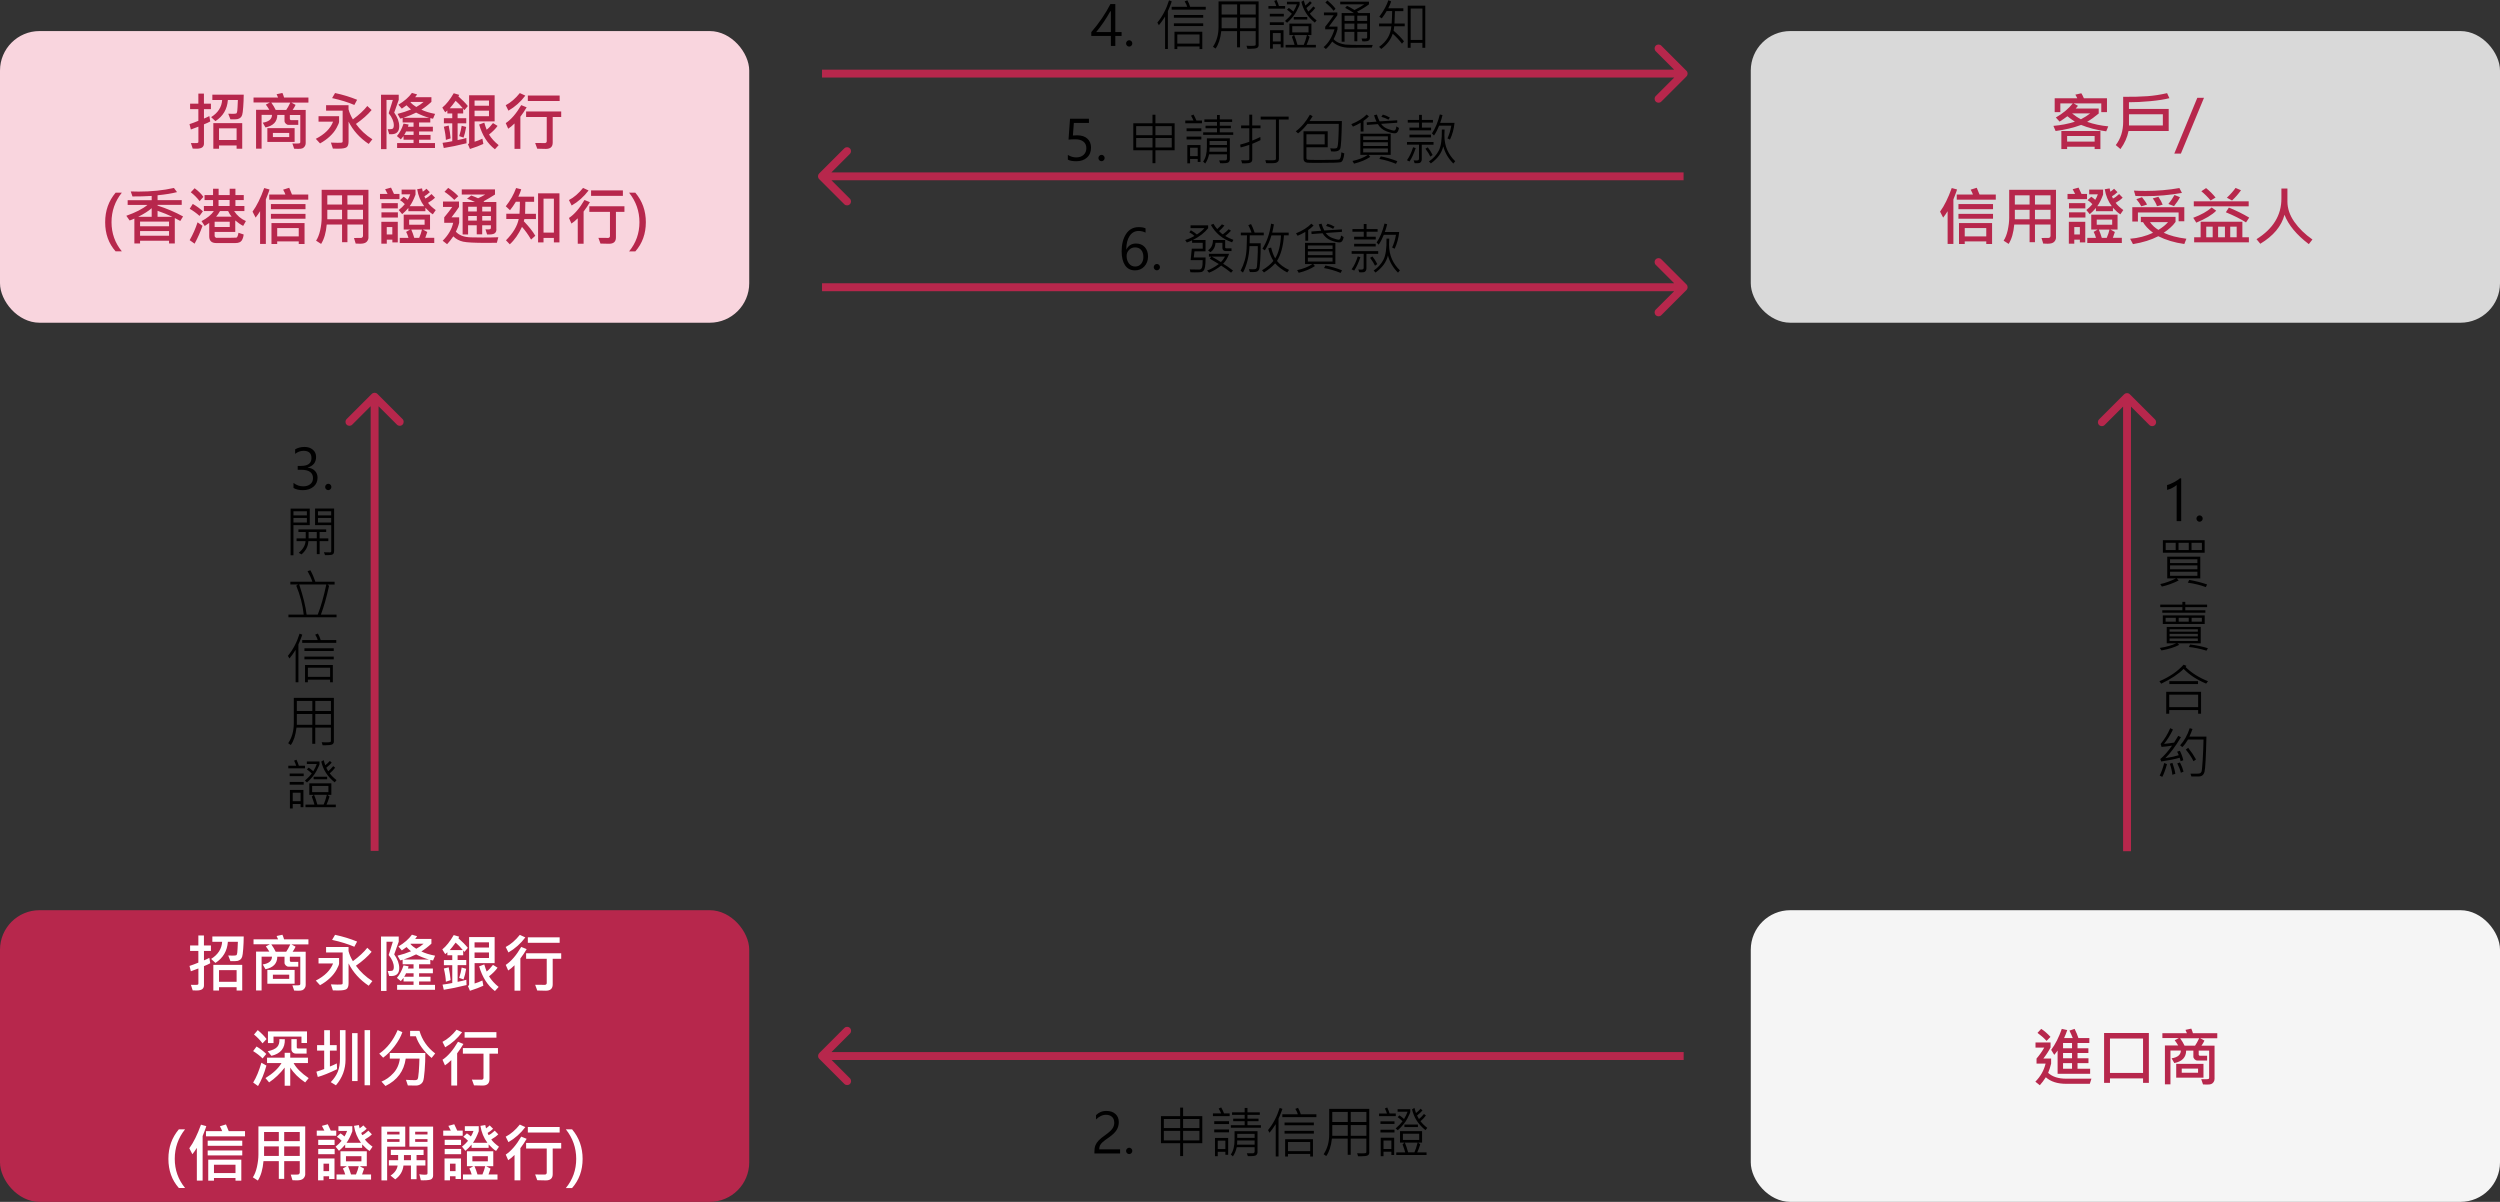 <?xml version="1.0" encoding="UTF-8"?>
<svg id="_圖層_2" data-name="圖層 2" xmlns="http://www.w3.org/2000/svg" viewBox="0 0 632.58 304.11">
  <rect x="0" y="0" width="632.58" height="304.11" fill="#333333" stroke="none"/>
  <defs>
    <style>
      .cls-1, .cls-2, .cls-3, .cls-4, .cls-5, .cls-6 {
        stroke-width: 0px;
      }

      .cls-2 {
        fill: #f9d5de;
      }

      .cls-3 {
        fill: #d9d9d9;
      }

      .cls-4 {
        fill: #b7274c;
      }

      .cls-5 {
        fill: #fff;
      }

      .cls-6 {
        fill: #f5f5f5;
      }
    </style>
  </defs>
  <g id="_圖層_2-2" data-name=" 圖層 2">
    <path class="cls-1" d="M289.85,58.86c-.56-.28-1.13-.42-1.73-.42-.97,0-1.74.43-2.3,1.28-.56.85-.84,1.99-.83,3.42h.03c.49-1.01,1.3-1.52,2.43-1.52.92,0,1.66.3,2.21.9.55.6.83,1.39.83,2.37s-.31,1.85-.93,2.52c-.62.67-1.41,1-2.37,1-1.1,0-1.94-.43-2.52-1.29-.57-.86-.86-2.04-.86-3.53,0-1.79.38-3.26,1.13-4.4.75-1.14,1.81-1.72,3.17-1.72.74,0,1.32.1,1.75.31v1.09ZM285.07,64.77c0,.75.2,1.38.59,1.9.4.51.92.77,1.57.77s1.13-.23,1.51-.68c.38-.46.57-1.03.57-1.72,0-.77-.19-1.37-.56-1.8-.37-.43-.89-.64-1.54-.64-.6,0-1.11.21-1.52.63-.41.42-.62.93-.62,1.54ZM291.93,67.6c0-.22.08-.41.24-.57.16-.16.34-.24.55-.24s.41.08.56.24c.15.15.23.34.23.57s-.08.41-.24.57c-.15.15-.34.23-.55.23s-.39-.08-.55-.23c-.16-.15-.24-.35-.24-.57ZM312.09,60.69l-.33.63c-2.41-.83-4.2-2.3-5.37-4.41l.66-.28c.28.49.59.94.94,1.33.43-.36.83-.76,1.19-1.19l.64.29c-.38.49-.83.96-1.36,1.42.37.39.69.67.94.82.58-.42,1.07-.85,1.5-1.3l.58.38c-.48.53-.97.97-1.46,1.33.63.39,1.32.71,2.07.98ZM305.71,57.72c-.88,1.14-2.17,2.14-3.89,3.01h3.22v2.87h-2.8l-.18,1.54h2.99c0,1.12-.04,1.91-.13,2.37-.09.46-.21.78-.38.96-.16.19-.34.31-.54.36-.2.06-.75.09-1.67.09-.37,0-.74,0-1.11-.03l-.17-.72,2.35.04c.35.01.58-.15.72-.48.14-.34.2-.97.19-1.9h-3.04l.29-2.91h2.77v-1.48h-2.69v-.63c-.46.22-.9.4-1.33.55l-.42-.63c.76-.22,1.54-.56,2.34-1.03-.3-.31-.73-.61-1.29-.91l.39-.53c.61.36,1.12.71,1.52,1.07.86-.55,1.49-1.09,1.91-1.61h-3.51v-.7h4.45v.7ZM311.61,63.53h-1.52c-.21,0-.39-.07-.55-.21-.15-.14-.23-.32-.23-.55v-1.34h-1.74c-.07,1.03-.5,1.83-1.3,2.39l-.6-.49c.83-.55,1.25-1.42,1.24-2.6h3.1v1.85c0,.16.1.25.31.25h1.29v.7ZM311.99,68.45l-.49.55c-.79-.64-1.63-1.24-2.51-1.8-.96.78-1.98,1.38-3.06,1.8l-.51-.55c.87-.28,1.86-.83,2.98-1.64l-2.3-1.37.41-.5h-.62v-.72h5.11c-.33.97-.83,1.81-1.5,2.52.72.41,1.55.98,2.48,1.71ZM309.96,64.93h-3.35c.88.49,1.65.95,2.32,1.39.38-.36.73-.82,1.03-1.39ZM326.17,68.3l-.46.64c-1.27-.66-2.29-1.43-3.06-2.3-.67.78-1.61,1.55-2.82,2.3l-.5-.55c1.29-.77,2.24-1.56,2.87-2.37-.57-.92-1-1.98-1.28-3.19l.72-.19c.24,1.06.58,1.98,1.03,2.74.85-1.35,1.33-3.29,1.46-5.82h-2.41c-.39,1.34-.94,2.6-1.67,3.79l-.61-.42c1.1-1.7,1.83-3.81,2.19-6.34l.71.18c-.14.87-.29,1.56-.43,2.08h4.17v.7h-1.2c-.18,2.73-.77,4.89-1.76,6.48.72.91,1.74,1.66,3.05,2.27ZM319.76,59.54h-3.53c0,.6,0,1.27-.03,2.02h2.8c0,1.7-.04,3.17-.13,4.43-.08,1.25-.18,1.99-.29,2.21-.11.22-.27.38-.47.49-.21.11-.59.16-1.15.16-.17,0-.4,0-.7-.01l-.24-.74c.34.03.66.04.98.04.42,0,.69-.04.79-.12.11-.09.18-.2.22-.34.04-.14.1-.85.17-2.12.08-1.28.1-2.37.08-3.28h-2.1c-.09,2.5-.63,4.73-1.64,6.69l-.61-.47c.44-.84.79-1.71,1.05-2.62.26-.91.42-1.91.47-3.01.05-1.1.09-2.2.1-3.32h-1.57v-.7h2.71c-.17-.56-.44-1.18-.81-1.88l.7-.27c.29.53.59,1.24.9,2.15h2.31v.7ZM339.99,59.99c-.15.9-.5,1.35-1.05,1.35-.59,0-1.33-.18-2.22-.54-.89-.36-1.58-.95-2.07-1.78l-2.78.21-.05-.66,2.48-.18c-.25-.51-.46-1.06-.62-1.62l.71-.17c.19.62.42,1.19.7,1.72l4.46-.28v.63s-4.09.28-4.09.28c.4.6.99,1.04,1.78,1.31.79.27,1.29.4,1.48.4.34,0,.54-.35.61-1.06l.65.38ZM337.68,57.36l-.36.53c-.54-.31-1.14-.54-1.79-.72l.37-.56c.61.15,1.2.4,1.78.75ZM332.36,57.08c-.43.44-.88.82-1.35,1.13v2.7h-.72v-2.23c-.67.39-1.33.72-1.95.98l-.41-.62c1.66-.67,2.95-1.48,3.88-2.44l.56.46ZM337.89,66.81h-5.61l.44.51c-1.09.73-2.46,1.3-4.1,1.71l-.4-.68c1.57-.34,2.86-.85,3.88-1.54h-1.89v-5.35h7.68v5.35ZM337.18,63.01v-.9h-6.25v.9h6.25ZM337.18,64.55v-.94h-6.25v.94h6.25ZM337.18,66.18v-.99h-6.25v.99h6.25ZM339.57,68.39l-.34.67c-1.46-.59-2.86-1-4.21-1.23l.36-.65c1.28.23,2.67.63,4.18,1.21ZM354.04,58.71c-.15,1.51-.53,2.92-1.15,4.23l-.64-.32c.44-.9.76-1.97.98-3.21h-3.08c-.36.91-.79,1.75-1.3,2.5l-.52-.55c.85-1.25,1.52-2.85,1.99-4.79l.68.16c-.16.7-.36,1.35-.59,1.97h3.63ZM348.59,58.63h-2.8v1.27h2.32v.69h-5.47v-.69h2.43v-1.27h-2.86v-.67h2.86v-1.28h.71v1.28h2.8v.67ZM354.21,68.42l-.47.57c-1.25-1.24-2.1-2.7-2.55-4.35-.39,1.67-1.44,3.11-3.14,4.32l-.47-.51c1.08-.72,1.9-1.63,2.47-2.71.57-1.08.83-2.87.78-5.36h.7c-.04.53-.05,1.01-.05,1.44,0,1.41.24,2.66.72,3.73.48,1.08,1.15,2.03,2.02,2.86ZM348.1,62.37h-5.46v-.68h5.46v.68ZM348.74,64.23h-2.99v3.71c0,.21-.05.4-.16.57-.11.16-.23.27-.36.32-.13.05-.38.08-.77.08-.17,0-.35,0-.52-.02l-.24-.71c.21.03.42.04.66.04.28,0,.47-.04.55-.11.09-.07.14-.18.14-.31v-3.58h-3.04v-.68h6.72v.68ZM344.22,65.08c-.46,1.38-.98,2.51-1.57,3.39l-.65-.32c.62-.85,1.14-1.94,1.56-3.28l.66.21ZM348.51,66.82l-.59.41c-.23-.51-.64-1.17-1.24-1.99l.59-.35c.42.5.83,1.14,1.23,1.93Z"/>
    <path class="cls-1" d="M281.09,8.12V2.88l-.15-.03c-.98,1.8-2.17,3.56-3.57,5.27h3.72ZM282.21,1.03v7.09h1.59v.97h-1.59v2.53h-1.12v-2.53h-4.96v-.96c.93-1.06,1.83-2.23,2.69-3.49.86-1.27,1.57-2.47,2.15-3.61h1.24ZM284.93,10.99c0-.22.08-.41.24-.57.16-.16.34-.24.55-.24s.41.08.56.24c.15.15.23.34.23.57s-.08.41-.24.57c-.15.15-.34.23-.55.23s-.39-.08-.55-.23c-.16-.15-.24-.35-.24-.57ZM305.1,2.44h-8.63v-.72h3.92c-.07-.33-.28-.79-.63-1.37l.68-.27c.3.51.53,1.06.7,1.64h3.95v.72ZM296.49.35c-.13.42-.33.95-.59,1.57l-.39.9v9.58h-.71V4.2c-.6.95-1.13,1.67-1.57,2.18l-.38-.67c1.29-1.56,2.27-3.43,2.95-5.62l.68.25ZM304.45,4.48h-7.42v-.69h7.42v.69ZM304.45,6.6h-7.42v-.69h7.42v.69ZM304.22,12.41h-.7v-.66h-5.62v.66h-.72v-4.38h7.04v4.38ZM303.52,11.03v-2.31h-5.62v2.31h5.62ZM318.49,11.33c0,.38-.14.64-.41.79-.27.15-.88.23-1.83.23-.21,0-.42,0-.62-.01l-.23-.77c.35.03.68.04,1.01.04.67,0,1.05-.03,1.16-.08.11-.05.16-.14.16-.27v-3.38h-3.96v4.1h-.76v-4.1h-3.99c-.22,1.92-.7,3.39-1.44,4.41l-.66-.46c.94-1.39,1.41-3.08,1.41-5.04V.36h10.14v10.96ZM317.74,3.67V1.12h-3.96v2.55h3.96ZM313.03,3.67V1.12h-3.92v2.55h3.92ZM317.74,7.16v-2.72h-3.96v2.72h3.96ZM313.03,7.16v-2.72h-3.92v2.72h3.92ZM325.18,2.19h-4.23v-.66h1.99c-.08-.31-.26-.73-.52-1.29l.6-.24c.29.62.48,1.13.59,1.52h1.57v.66ZM333.15,5.15l-.46.57c-1.79-1.42-2.92-3.17-3.4-5.25l.6-.38c.16.57.3,1.01.4,1.31.39-.29.78-.65,1.18-1.09l.46.44c-.31.36-.77.79-1.37,1.29.18.37.34.67.48.88.37-.27.79-.7,1.27-1.29l.49.39c-.43.57-.89,1.05-1.37,1.44.47.62,1.04,1.18,1.72,1.7ZM328.86,1.08c0,.17-.26.75-.77,1.74-.51.98-1.31,1.96-2.41,2.94l-.53-.46c.76-.67,1.34-1.27,1.74-1.8-.36-.37-.78-.72-1.24-1.05l.46-.45c.32.21.71.52,1.16.92.41-.67.7-1.28.88-1.83h-2.51V.44h3.21v.64ZM324.85,4.16h-3.55v-.66h3.55v.66ZM330.78,4.94h-3.42v-.64h3.42v.64ZM324.85,6.32h-3.55v-.69h3.55v.69ZM332.96,12.01h-7.66v-.66h2.26c-.09-.4-.31-1.07-.67-2.03l.5-.44h-1.14v-2.91h5.58v2.91h-.98l.52.44c-.28.88-.54,1.55-.76,2.03h2.35v.66ZM331.1,8.2v-1.57h-4.12v1.57h4.12ZM330.7,8.88h-3.23c.28.65.56,1.47.83,2.47h1.59c.28-.58.55-1.4.81-2.47ZM324.77,12.01h-.71v-.82h-1.99v1.13h-.71v-4.68h3.41v4.37ZM324.06,10.5v-2.14h-1.99v2.14h1.99ZM337.93,2.23l-.51.51c-.38-.58-1.07-1.28-2.06-2.09l.51-.53c1,.85,1.69,1.56,2.06,2.11ZM346.64,9.62c0,.57-.44.85-1.31.85-.14,0-.34,0-.6-.01l-.21-.71h1.07c.08.01.15-.02.23-.08.07-.07.11-.14.11-.21v-1.39h-2.49v2.37h-.74v-2.37h-2.48v2.49h-.74V3.3h3.1c-.59-.41-1.33-.85-2.22-1.31l.49-.51c.44.2,1.07.55,1.88,1.05,1.2-.61,2.02-1.09,2.46-1.43h-6.07V.42h7.27v.68c-.92.69-1.93,1.31-3.02,1.85.16.17.29.28.38.35h2.9v6.32ZM345.93,5.29v-1.33h-2.49v1.33h2.49ZM342.7,5.29v-1.33h-2.48v1.33h2.48ZM345.93,7.41v-1.44h-2.49v1.44h2.49ZM342.7,7.41v-1.44h-2.48v1.44h2.48ZM347.34,11.37l-.23.68-5.57.03c-1.85,0-3.33-.52-4.44-1.56-.48.72-1.02,1.36-1.61,1.89l-.57-.49c1.23-1.03,2.14-2.53,2.75-4.5h-2.35v-.65c.7-.86,1.42-1.83,2.15-2.91h-2.47v-.71h3.39v.71l-2.13,2.87h2.17v.69c-.22.85-.55,1.68-.99,2.49.41.43.88.75,1.41.96.53.21,1.06.34,1.61.41.54.07,2.21.1,5.02.1.77,0,1.39,0,1.87-.01ZM355.46,6.65h-2.68c-.03.4-.08.77-.16,1.11,1.2,1.05,2.08,1.95,2.63,2.7l-.51.59c-.67-.89-1.45-1.73-2.34-2.52-.46,1.46-1.42,2.75-2.9,3.86l-.55-.53c1.9-1.33,2.94-3.06,3.1-5.2h-3.1v-.71h3.18c.07-.9.11-1.95.13-3.15h-1.39c-.28.51-.69,1.12-1.24,1.85l-.62-.43c1.13-1.51,1.89-2.9,2.29-4.16l.7.29c-.15.54-.39,1.12-.73,1.74h3.82v.72h-2.13l-.11,3.15h2.59v.71ZM360.64,12.1h-.73v-1.26h-2.97v1.26h-.74V1.44h4.44v10.66ZM359.92,10.11V2.16h-2.97v7.95h2.97Z"/>
    <path class="cls-1" d="M276.06,37.38c0,1.04-.34,1.88-1.03,2.5-.68.62-1.58.92-2.69.92-.93,0-1.64-.13-2.14-.4v-1.2c.69.42,1.39.63,2.11.63.77,0,1.4-.21,1.87-.64.47-.43.7-.99.7-1.7s-.24-1.26-.73-1.65c-.49-.4-1.18-.59-2.08-.59-.68,0-1.25.03-1.7.08l.38-5.28h4.79v1.05h-3.82l-.24,3.19c.57-.03.93-.05,1.07-.05,1.11,0,1.97.28,2.59.84.62.56.93,1.33.93,2.32ZM277.93,39.99c0-.22.08-.41.24-.57.16-.16.34-.24.55-.24s.41.08.56.24c.15.15.23.34.23.57s-.08.41-.24.57c-.15.15-.34.23-.55.23s-.39-.08-.55-.23c-.16-.15-.24-.35-.24-.57ZM297.22,38.03h-4.86v3.27h-.74v-3.27h-4.86v-6.84h4.86v-2.16h.74v2.16h4.86v6.84ZM296.49,34.21v-2.3h-4.13v2.3h4.13ZM291.62,34.21v-2.3h-4.13v2.3h4.13ZM296.49,37.32v-2.4h-4.13v2.4h4.13ZM291.62,37.32v-2.4h-4.13v2.4h4.13ZM304.15,31.19h-4.24v-.69h2.08c-.12-.32-.33-.73-.63-1.23l.64-.29c.32.58.56,1.09.73,1.52h1.41v.69ZM312.05,34.13h-7.61v-.64h3.5v-1.03h-2.9v-.64h2.9v-.97h-3.19v-.64h3.19v-1.11h.71v1.11h3.12v.64h-3.12v.97h2.8v.64h-2.8v1.03h3.4v.64ZM303.98,33.19h-3.74v-.72h3.74v.72ZM303.98,35.29h-3.74v-.73h3.74v.73ZM311.2,40.22c0,.35-.11.63-.33.83-.21.21-.92.29-2.13.25l-.25-.71h1.55c.1,0,.19-.04.28-.12.09-.08.14-.17.14-.27v-1.15h-4.52c-.21.93-.54,1.7-.98,2.32l-.53-.48c.63-.86.95-2.09.95-3.7v-2.19h5.81v5.21ZM310.46,36.69v-1.01h-4.4v1.01h4.4ZM310.46,38.39v-1.06h-4.41c.01.35,0,.7-.05,1.06h4.46ZM303.77,40.97h-.71v-.75h-1.93v1.1h-.7v-4.61h3.34v4.27ZM303.06,39.51v-2.13h-1.93v2.13h1.93ZM318.96,35.45c-.73.36-1.42.67-2.1.94v4c0,.33-.13.57-.4.72-.27.15-.75.23-1.47.23-.22,0-.45,0-.7-.02l-.23-.78c.37.02.73.03,1.06.03.47,0,.76-.02.85-.05.1-.04.14-.11.14-.23v-3.63c-.77.26-1.49.48-2.19.65l-.12-.72c.84-.21,1.61-.45,2.31-.71v-3.42h-2.07v-.72h2.07v-2.73h.74v2.73h2.1v.72h-2.1v3.11c.52-.18,1.21-.49,2.06-.91l.04.78ZM326.08,30.24h-2.47v9.95c0,.3-.08.53-.24.7-.16.17-.36.28-.6.33-.24.05-.66.08-1.27.08-.31,0-.68,0-1.12-.02l-.21-.75c.52.02,1,.03,1.43.03.6,0,.96-.03,1.07-.08.12-.05.18-.17.18-.33v-9.9h-3.86v-.75h7.08v.75ZM339.54,30.63c-.08,4.17-.22,6.5-.42,6.99-.2.48-.72.72-1.57.72-.2,0-.44-.01-.74-.04l-.21-.77c.34.04.62.05.83.05.42,0,.69-.04.81-.12.13-.09.22-.34.28-.77.06-.43.12-1.17.16-2.23.05-1.06.07-2.1.07-3.12h-7.91c-.8,1.01-1.6,1.81-2.39,2.41l-.57-.53c1.4-1.03,2.58-2.43,3.56-4.2l.7.38c-.14.25-.4.66-.79,1.23h8.19ZM340.15,38.84c-.15,1.37-.46,2.11-.96,2.21-.49.11-2.32.16-5.47.16-.8,0-1.51,0-2.11-.01-.6,0-.99-.04-1.18-.12-.18-.07-.33-.18-.44-.33-.11-.15-.16-.36-.16-.64v-6.9h6.12v4.05h-5.38v2.71c0,.26.11.4.32.44.21.04,1.28.06,3.21.06,2.85,0,4.43-.04,4.74-.13.32-.09.51-.69.57-1.8l.74.28ZM335.19,36.53v-2.56h-4.62v2.56h4.62ZM353.99,32.38c-.15.9-.5,1.35-1.05,1.35-.59,0-1.33-.18-2.22-.54-.89-.36-1.58-.95-2.07-1.78l-2.78.21-.05-.66,2.48-.18c-.25-.51-.46-1.06-.62-1.62l.71-.17c.19.62.42,1.19.7,1.72l4.46-.28v.63s-4.09.28-4.09.28c.4.6.99,1.04,1.78,1.31.79.27,1.29.4,1.48.4.34,0,.54-.35.61-1.06l.65.38ZM351.68,29.75l-.36.53c-.54-.31-1.14-.54-1.79-.72l.37-.56c.61.15,1.2.4,1.78.75ZM346.36,29.46c-.43.44-.88.82-1.35,1.13v2.7h-.72v-2.23c-.67.39-1.33.72-1.95.98l-.41-.62c1.66-.67,2.95-1.48,3.88-2.44l.56.46ZM351.89,39.19h-5.61l.44.51c-1.09.73-2.46,1.3-4.1,1.71l-.4-.68c1.57-.34,2.86-.85,3.88-1.54h-1.89v-5.35h7.68v5.35ZM351.18,35.4v-.9h-6.25v.9h6.25ZM351.18,36.94v-.94h-6.25v.94h6.25ZM351.18,38.56v-.99h-6.25v.99h6.25ZM353.57,40.78l-.34.67c-1.46-.59-2.86-1-4.21-1.23l.36-.65c1.28.23,2.67.63,4.18,1.21ZM368.04,31.1c-.15,1.51-.53,2.92-1.15,4.23l-.64-.32c.44-.9.76-1.97.98-3.21h-3.08c-.36.91-.79,1.75-1.3,2.5l-.52-.55c.85-1.25,1.52-2.85,1.99-4.79l.68.16c-.16.7-.36,1.35-.59,1.97h3.63ZM362.59,31.02h-2.8v1.27h2.32v.69h-5.47v-.69h2.43v-1.27h-2.86v-.67h2.86v-1.28h.71v1.28h2.8v.67ZM368.21,40.81l-.47.57c-1.25-1.24-2.1-2.7-2.55-4.35-.39,1.67-1.44,3.11-3.14,4.32l-.47-.51c1.08-.72,1.9-1.63,2.47-2.71.57-1.08.83-2.87.78-5.36h.7c-.04.53-.05,1.01-.05,1.44,0,1.41.24,2.66.72,3.73.48,1.08,1.15,2.03,2.02,2.86ZM362.1,34.76h-5.46v-.68h5.46v.68ZM362.74,36.62h-2.99v3.71c0,.21-.05.4-.16.57-.11.16-.23.27-.36.32-.13.05-.38.08-.77.08-.17,0-.35,0-.52-.02l-.24-.71c.21.03.42.04.66.04.28,0,.47-.04.55-.11.09-.07.14-.18.14-.31v-3.58h-3.04v-.68h6.72v.68ZM358.22,37.47c-.46,1.38-.98,2.51-1.57,3.39l-.65-.32c.62-.85,1.14-1.94,1.56-3.28l.66.21ZM362.51,39.21l-.59.41c-.23-.51-.64-1.17-1.24-1.99l.59-.35c.42.5.83,1.14,1.23,1.93Z"/>
    <path class="cls-1" d="M550.76,131.86v-9.14c-.21.21-.55.44-1.04.7-.48.26-.94.44-1.38.55v-1.23c.54-.15,1.13-.39,1.76-.73.63-.34,1.12-.66,1.48-.97h.33v10.82h-1.14ZM555.77,131.22c0-.22.08-.41.24-.57.16-.16.34-.24.55-.24s.41.08.56.24c.16.15.23.34.23.57s-.08.41-.24.57c-.16.15-.34.23-.55.23s-.39-.07-.55-.23c-.16-.15-.24-.35-.24-.57ZM557.85,139.86h-10.57v-3.17h10.57v3.17ZM557.15,139.19v-1.85h-2.62v1.85h2.62ZM553.83,139.19v-1.85h-2.59v1.85h2.59ZM550.52,139.19v-1.85h-2.53v1.85h2.53ZM556.74,146.36h-5.95l.48.52c-1.43.72-2.85,1.23-4.25,1.54l-.4-.63c1.24-.26,2.57-.74,3.97-1.43h-2.21v-5.5h8.36v5.5ZM556.01,142.48v-.97h-6.92v.97h6.92ZM556.01,144.05v-.98h-6.92v.98h6.92ZM556.01,145.7v-1.04h-6.92v1.04h6.92ZM558.46,147.88l-.31.68c-1.24-.48-2.76-.86-4.56-1.13l.36-.7c1.57.28,3.07.66,4.51,1.15ZM558.47,153.62h-5.52v.8h5.08v.62h-10.9v-.62h5.08v-.8h-5.6v-.64h5.6v-.69h.74v.69h5.52v.64ZM557.86,157.89h-10.6v-2.17h10.6v2.17ZM557.14,157.31v-.98h-2.59v.98h2.59ZM553.82,157.31v-.98h-2.54v.98h2.54ZM550.55,157.31v-.98h-2.58v.98h2.58ZM556.87,162.79h-5.88l.43.38c-1.13.6-2.62,1.07-4.49,1.41l-.44-.63c1.69-.27,3.07-.66,4.15-1.16h-2.39v-4.16h8.61v4.16ZM556.12,159.84v-.61h-7.15v.61h7.15ZM556.12,161.03v-.64h-7.15v.64h7.15ZM556.12,162.19v-.63h-7.15v.63h7.15ZM558.67,164.01l-.35.63c-1.7-.51-3.19-.81-4.45-.92l.29-.64c1.47.16,2.97.47,4.5.93ZM558.7,172.36l-.47.62c-2.35-.98-4.25-2.22-5.7-3.73-1.26,1.27-3.15,2.52-5.67,3.75l-.46-.63c2.55-1.08,4.59-2.48,6.12-4.18l.71.28c-.04.1-.1.21-.2.31,1.46,1.47,3.36,2.67,5.68,3.6ZM556.17,173.09h-7.25v-.74h7.25v.74ZM556.94,180.6h-.74v-.93h-7.32v.93h-.76v-5.56h8.82v5.56ZM556.2,178.93v-3.15h-7.32v3.15h7.32ZM558.3,186.38c-.12,5.11-.28,8.07-.48,8.88-.2.81-.69,1.21-1.48,1.21h-1.85l-.23-.71c1.41.03,2.2,0,2.39-.08.18-.09.32-.23.4-.42.09-.2.19-1.17.3-2.92.11-1.76.18-3.5.21-5.22h-3.92c-.46.79-.94,1.43-1.44,1.92l-.56-.45c1.04-1.13,1.85-2.58,2.43-4.34l.7.21c-.21.61-.47,1.25-.79,1.93h4.3ZM552.45,192.37l-.69.24c-.05-.26-.12-.56-.23-.88-1.16.35-2.72.66-4.67.95l-.23-.62c.95-.8,1.94-1.93,2.97-3.39-.96.16-1.84.27-2.66.32l-.23-.74c1-1.21,1.81-2.54,2.43-4l.69.35c-.72,1.48-1.47,2.68-2.26,3.62.83-.07,1.68-.18,2.55-.32.44-.68.79-1.25,1.05-1.71l.68.35c-1.36,2.28-2.67,4.04-3.94,5.29,1.31-.19,2.44-.44,3.38-.74-.1-.29-.23-.59-.41-.88l.69-.24c.41.8.7,1.61.88,2.41ZM555.66,192.16l-.63.45c-.51-1.01-1.16-1.99-1.95-2.94l.6-.45c.79,1,1.45,1.98,1.98,2.94ZM552.5,195.25l-.67.28c-.14-.62-.44-1.41-.91-2.37l.68-.23c.41.78.71,1.55.9,2.31ZM550.43,195.8l-.76.24c-.05-.76-.26-1.69-.63-2.8l.66-.2c.36,1.01.61,1.93.73,2.76ZM548.32,193.35c-.41,1.45-.81,2.52-1.19,3.22l-.66-.31c.48-.99.86-2.06,1.14-3.19l.72.28Z"/>
    <path class="cls-1" d="M74.28,122.2c.72.57,1.54.86,2.45.86.73,0,1.32-.18,1.78-.55.46-.37.69-.88.69-1.52,0-1.41-1-2.12-2.99-2.12h-.88v-.98h.83c1.77,0,2.65-.66,2.65-1.98,0-1.23-.67-1.84-2.02-1.84-.75,0-1.45.26-2.11.77v-1.14c.67-.41,1.47-.61,2.39-.61.84,0,1.53.23,2.08.69.55.46.83,1.07.83,1.83,0,1.39-.71,2.28-2.13,2.69v.03c.75.06,1.36.33,1.81.79.46.46.69,1.04.69,1.74,0,.97-.35,1.74-1.05,2.31-.69.57-1.58.86-2.66.86-.99,0-1.79-.19-2.38-.57v-1.26ZM82.27,123.22c0-.22.08-.41.24-.57.16-.16.34-.24.55-.24s.41.08.56.24c.15.16.23.34.23.57s-.08.41-.24.57c-.16.15-.34.23-.55.23s-.39-.08-.55-.23c-.16-.15-.24-.35-.24-.57ZM84.53,139.47c0,.39-.11.65-.33.79-.22.14-.61.21-1.18.21-.24,0-.5,0-.78-.01l-.28-.74c.23.04.75.05,1.54.05.21,0,.31-.1.31-.31v-6.58h-4.09v-4.2h4.82v10.78ZM83.8,130.41v-1.05h-3.34v1.05h3.34ZM83.8,132.21v-1.15h-3.34v1.15h3.34ZM78.38,132.88h-4.13v7.62h-.72v-11.81h4.85v4.2ZM77.65,130.41v-1.05h-3.4v1.05h3.4ZM77.65,132.21v-1.15h-3.4v1.15h3.4ZM83.09,136.92h-2.21v3.29h-.72v-3.29h-2.13c-.06,1.3-.64,2.42-1.74,3.36l-.7-.4c1.09-.91,1.66-1.9,1.72-2.95h-2.27v-.7h2.32v-1.61h-1.85v-.67h7.03v.67h-1.67v1.61h2.21v.7ZM80.15,136.22v-1.61h-2.06v1.61h2.06ZM85.16,156.19h-12.18v-.68h3.87c-.26-2.49-.9-4.92-1.89-7.31l.44-.31h-1.93v-.7h5.57c-.28-.86-.69-1.75-1.22-2.67l.72-.22c.51.92.93,1.89,1.26,2.9h4.87v.7h-1.82l.42.34c-.64,2.9-1.33,5.32-2.07,7.28h3.96v.68ZM82.57,147.89h-6.86c1.01,3.07,1.64,5.61,1.87,7.62h2.82c.8-2.01,1.52-4.55,2.17-7.62ZM85.1,162.67h-8.63v-.72h3.92c-.07-.33-.28-.79-.63-1.37l.68-.27c.3.51.53,1.06.7,1.64h3.95v.72ZM76.49,160.58c-.13.42-.33.95-.59,1.57l-.39.9v9.58h-.71v-8.19c-.6.95-1.13,1.68-1.57,2.18l-.38-.67c1.29-1.56,2.27-3.43,2.95-5.62l.68.25ZM84.45,164.72h-7.42v-.69h7.42v.69ZM84.45,166.83h-7.42v-.69h7.42v.69ZM84.22,172.64h-.7v-.66h-5.62v.66h-.72v-4.38h7.04v4.38ZM83.53,171.27v-2.31h-5.62v2.31h5.62ZM84.49,187.56c0,.38-.14.64-.41.79-.27.15-.88.23-1.83.23-.21,0-.42,0-.62-.01l-.23-.77c.35.03.68.04,1.01.04.67,0,1.05-.03,1.16-.08.11-.05.16-.14.16-.27v-3.38h-3.96v4.1h-.76v-4.1h-3.99c-.22,1.92-.7,3.39-1.44,4.41l-.66-.46c.94-1.4,1.42-3.08,1.42-5.04v-6.43h10.14v10.96ZM83.74,179.91v-2.55h-3.96v2.55h3.96ZM79.03,179.91v-2.55h-3.92v2.55h3.92ZM83.74,183.39v-2.72h-3.96v2.72h3.96ZM79.03,183.39v-2.72h-3.92v2.72h3.92ZM77.18,194.42h-4.23v-.66h1.99c-.08-.3-.26-.73-.52-1.29l.6-.24c.29.62.48,1.13.59,1.52h1.57v.66ZM85.15,197.39l-.46.57c-1.79-1.42-2.92-3.17-3.4-5.25l.6-.38c.16.57.3,1.01.4,1.3.39-.29.78-.65,1.18-1.09l.46.44c-.31.37-.77.79-1.37,1.29.18.37.34.67.48.88.37-.27.79-.7,1.27-1.29l.49.39c-.43.57-.89,1.04-1.37,1.44.47.62,1.04,1.18,1.72,1.7ZM80.86,193.31c0,.17-.26.75-.77,1.74-.51.98-1.31,1.96-2.41,2.94l-.53-.46c.76-.67,1.34-1.27,1.74-1.8-.36-.37-.78-.72-1.24-1.05l.46-.45c.32.21.71.52,1.16.92.41-.66.7-1.28.88-1.83h-2.51v-.64h3.21v.64ZM76.85,196.39h-3.55v-.66h3.55v.66ZM82.78,197.18h-3.42v-.64h3.42v.64ZM76.85,198.55h-3.55v-.69h3.55v.69ZM84.96,204.25h-7.66v-.66h2.26c-.09-.4-.31-1.07-.67-2.03l.5-.44h-1.13v-2.91h5.58v2.91h-.98l.52.44c-.28.88-.54,1.55-.76,2.03h2.35v.66ZM83.1,200.44v-1.57h-4.12v1.57h4.12ZM82.7,201.11h-3.23c.28.65.56,1.47.83,2.47h1.59c.28-.58.55-1.4.81-2.47ZM76.77,204.25h-.71v-.82h-1.99v1.13h-.71v-4.68h3.41v4.37ZM76.06,202.73v-2.14h-1.99v2.14h1.99Z"/>
    <rect class="cls-2" y="7.86" width="189.58" height="73.8" rx="10" ry="10"/>
    <path class="cls-4" d="M53.38,27.62h-1.77v2.38c.41-.16.86-.37,1.36-.63l.23,1.36c-.4.23-.93.47-1.59.73v4.86c0,.87-.6,1.3-1.81,1.3-.29,0-.63,0-1.04-.02l-.46-1.41c.29.02.57.02.86.02.53,0,.84-.02.92-.07.08-.05.12-.14.12-.29v-3.8c-.41.17-1.04.41-1.91.72l-.34-1.36c.71-.23,1.46-.51,2.24-.84v-2.96h-2.09v-1.38h2.09v-2.54h1.41v2.54h1.77v1.38ZM61.67,23.96c-.01,1.09-.05,2.14-.13,3.15-.07,1.01-.16,1.66-.26,1.96-.09.3-.24.53-.43.7-.19.17-.44.29-.75.37-.31.07-.91.08-1.8.05l-.55-1.42c.45.02.81.03,1.08.03.52,0,.83-.03.95-.09.12-.06.2-.27.25-.61.05-.35.1-1.28.16-2.79h-2.53c-.17,2.32-1.22,4.1-3.15,5.34l-1.09-1.01c1.75-1.1,2.68-2.55,2.79-4.34h-2.48v-1.34h7.95ZM61.29,37.64h-1.42v-.84h-4.45v.84h-1.44v-6.49h7.31v6.49ZM59.87,35.43v-2.95h-4.45v2.95h4.45ZM78.02,25.96h-4.3l1.07.58c-.17.39-.42.82-.75,1.28h3.31v8.43c0,.31-.09.58-.26.81-.17.23-.37.4-.59.48-.22.09-.58.13-1.09.13-.27,0-.59-.01-.98-.04l-.45-1.33c.27.02.52.02.75.02.62,0,.99-.02,1.09-.07.1-.05.16-.15.16-.29v-6.87h-2.64v1.05s.03.1.09.16c.06.06.11.09.16.09h1.88v1.2h-2.49c-.24,0-.47-.1-.68-.31-.21-.21-.31-.43-.31-.68v-1.52h-1.83c0,1.7-1,2.76-2.99,3.16l-.69-1.2c1.55-.24,2.33-.9,2.34-1.97h-2.63v8.55h-1.4v-9.84h3.36c-.37-.6-.67-1.04-.89-1.31l1.04-.55h-4.15v-1.24h6.21c-.07-.2-.2-.48-.37-.84l1.47-.32c.14.3.28.68.42,1.16h6.16v1.24ZM73.45,25.96h-4.81c.44.6.82,1.22,1.12,1.86h2.66c.29-.4.64-1.02,1.04-1.86ZM74.55,35.91h-6.9v-3.48h6.9v3.48ZM73.18,34.68v-1.05h-4.13v1.05h4.13ZM90.36,25.25l-.7,1.31c-1.58-.68-3.46-1.26-5.63-1.74l.75-1.28c2,.43,3.86,1,5.59,1.71ZM94.22,35.25l-.93,1.17c-2.25-1.5-3.95-3.38-5.09-5.65v4.98c0,.78-.17,1.29-.52,1.52-.34.23-1.03.35-2.07.35-.37,0-.83,0-1.38-.02l-.5-1.52c.64.03,1.18.05,1.62.05.69,0,1.08-.02,1.19-.06.11-.05.16-.14.16-.29v-7.78h-4.19v-1.38h5.68v1.04c.21.83.58,1.68,1.1,2.55,1.56-1.15,2.77-2.28,3.65-3.39l1.09,1.02c-.98,1.18-2.3,2.35-3.97,3.52,1.1,1.52,2.49,2.82,4.15,3.88ZM85.8,30.79c0,.27-.21.78-.62,1.54-.41.76-.97,1.47-1.69,2.15-.72.68-1.55,1.28-2.51,1.81l-1.07-1.16c2.26-1.16,3.71-2.61,4.37-4.34h-3.68v-1.39h5.2v1.39ZM110.09,28.82l-.52,1.22c-.13-.03-.36-.08-.69-.15v1.1h-2.84v1.08h3.49v1.2h-3.49v.88h2.9v1.2h-2.9v.85h4.03v1.25h-9.59v-1.25h4.16v-.85h-2.53v-.92c-.07.11-.3.39-.69.83l-.99-.83c.7-.8,1.26-1.85,1.68-3.16l1.28.24c-.01.05-.06.24-.16.56h1.41v-1.08h-2.76v-1.16c-.21.1-.42.16-.62.17l-.67-1.18c1.23-.31,2.37-.68,3.41-1.12-.49-.41-.87-.76-1.13-1.06-.2.16-.6.44-1.2.85l-.87-.99c1.47-.88,2.62-1.87,3.43-2.99l1.31.38c-.15.24-.31.48-.5.7h4.12v1.19c-.9.83-1.75,1.48-2.54,1.97.93.45,2.09.81,3.47,1.07ZM107.19,25.79h-3.22l-.12.06c.38.46.88.86,1.48,1.22.7-.38,1.32-.8,1.86-1.28ZM108.57,29.8c-1.18-.33-2.28-.77-3.28-1.31-.84.44-1.91.88-3.19,1.31h6.47ZM104.65,34.15v-.88h-1.91c-.13.34-.29.63-.48.88h2.38ZM99.75,28.49c.85,1.2,1.27,2.36,1.27,3.48,0,1.33-.67,2-2.02,2-.12,0-.3,0-.53-.02l-.37-1.27c.19.02.35.02.48.02.45,0,.74-.07.87-.22.13-.15.2-.4.2-.74,0-.98-.43-2.02-1.3-3.09.39-1.17.74-2.29,1.05-3.36h-1.6v12.45h-1.39v-13.77h4.48v1.31c-.28.85-.66,1.92-1.14,3.2ZM118.39,26.82l-.88,1.05c-.06-.09-.16-.22-.31-.38v1.22h-1.41v1.2h2.19v1.3h-2.19v4.23c.95-.18,1.69-.36,2.21-.53l.05,1.34c-2.21.55-4.13.95-5.76,1.2l-.31-1.31c.82-.1,1.64-.24,2.46-.41v-4.52h-2.12v-1.3h2.12v-1.2h-1.24v-.76c-.14.15-.32.3-.55.47l-.73-1.2c.99-.81,1.96-2.02,2.89-3.63l1.37.41c-.03.12-.1.25-.2.38,1.01.89,1.81,1.71,2.4,2.45ZM117.11,27.4c-.62-.76-1.23-1.39-1.82-1.89-.61.84-1.11,1.47-1.49,1.89h3.31ZM125.16,30.71h-5.07v5.15c.61-.18,1.27-.43,1.97-.77l.24,1.33c-.87.41-2,.84-3.39,1.28l-.5-1.19c.19-.1.29-.24.29-.41v-12h6.46v6.61ZM123.73,26.75v-1.31h-3.65v1.31h3.65ZM123.73,29.4v-1.4h-3.65v1.4h3.65ZM126.17,36.73l-.94,1.04c-1.87-1.43-3.2-3.52-3.99-6.26l1.3-.48c.21.72.41,1.32.6,1.79.49-.36,1.02-.92,1.6-1.68l1.16.72c-.51.73-1.24,1.46-2.16,2.18.59.96,1.4,1.86,2.44,2.69ZM114.02,35.01l-1.2.39c-.03-.85-.19-1.97-.51-3.34l1.22-.29c.24,1.14.4,2.22.49,3.24ZM117.96,32.12c-.19,1.11-.41,2.01-.67,2.7l-1.1-.38c.3-.95.51-1.83.63-2.62l1.14.3ZM132.92,24.2c-1.17,1.56-2.59,2.83-4.27,3.8l-.69-1.38c1.27-.66,2.46-1.68,3.57-3.07l1.39.64ZM141.61,25.56h-8.05v-1.39h8.05v1.39ZM133.26,27.16c-.49.84-1.02,1.63-1.59,2.37v8.14h-1.48v-6.43c-.57.57-1.11,1.01-1.6,1.33l-.62-1.42c1.35-.89,2.66-2.4,3.92-4.55l1.38.56ZM142.01,29.61h-2.16v6.48c0,1.06-.58,1.59-1.74,1.59-.74,0-1.46-.02-2.17-.05l-.53-1.45c.45.01,1.28.02,2.48.02.11,0,.2-.04.3-.12.1-.09.15-.2.15-.32v-6.15h-5.22v-1.41h8.88v1.41ZM29.26,63.61c-1.77-1.99-2.65-4.45-2.65-7.38s.88-5.38,2.65-7.48h1.57c-1.74,2.18-2.61,4.67-2.61,7.47s.87,5.25,2.61,7.38h-1.57ZM46.31,54.78l-.69,1.13c-.65-.37-1.11-.61-1.39-.73v6.43h-1.46v-.7h-7.33v.7h-1.44v-6.3c-.37.18-.77.34-1.2.48l-.84-1.19c2.35-.83,4.14-1.74,5.36-2.75h-5.02v-1.2h6.08v-1.07c-1.67.1-3.29.14-4.86.13l-.44-1.27c.68.03,1.35.04,2.02.04,3.24,0,6.22-.31,8.91-.92l.78,1.05c-1.31.34-2.95.61-4.92.8v1.23h6.11v1.2h-6.11v.18c2.32.74,4.47,1.66,6.45,2.75ZM38.38,54.86v-2.18c-.79.71-1.93,1.43-3.42,2.18h3.42ZM43.61,54.86c-1.07-.52-2.32-1.02-3.74-1.52v1.52h3.74ZM42.77,57.25v-1.18h-7.33v1.18h7.33ZM42.77,59.64v-1.18h-7.33v1.18h7.33ZM51.46,49.82l-.95,1.07c-.69-.89-1.44-1.64-2.24-2.24l.98-1.02c.99.74,1.73,1.47,2.22,2.2ZM62.22,55.94l-.69,1.22c-.68-.35-1.35-.81-2-1.38v2.91h-5.22v1.01c0,.11.05.22.16.33.11.1.22.15.31.15,3.11,0,4.78-.02,5.02-.05.23-.04.41-.45.54-1.23l1.31.43c-.05.58-.21,1.08-.48,1.52-.28.43-.82.65-1.62.65h-4.84c-1.18,0-1.77-.57-1.77-1.71v-3.38c-.38.27-.76.53-1.14.77l-.81-1.23c1.45-.76,2.49-1.61,3.12-2.54h-2.52v-1.28h2.32v-1.51h-2.15v-1.27h2.15v-1.59h1.41v1.59h2.8v-1.59h1.45v1.59h2.11v1.27h-2.11v1.51h2.27v1.28h-2.6c.75,1.15,1.75,2,3.01,2.54ZM58.1,52.12v-1.51h-2.8v1.51h2.8ZM58.6,54.82c-.34-.42-.64-.89-.88-1.42h-2.05c-.29.53-.62,1-.98,1.42h3.91ZM58.13,57.43v-1.33h-3.82v1.33h3.82ZM51.35,53.45l-.87,1.18c-.77-.7-1.6-1.3-2.48-1.8l.78-1.23c.96.55,1.81,1.17,2.56,1.86ZM51.24,57.14c-.52,1.5-1.18,3.01-2,4.52l-1.25-.89c.82-1.43,1.48-2.93,2-4.52l1.25.88ZM78.01,50.52h-9.89v-1.3h4.1c-.12-.35-.32-.77-.58-1.23l1.54-.48c.33.74.56,1.32.7,1.71h4.12v1.3ZM68.2,47.94c-.08.31-.26.81-.53,1.5l-.4,1.02v11.27h-1.46v-8.29c-.33.54-.71,1.08-1.13,1.62l-.78-1.51c1.07-1.46,2.05-3.45,2.95-5.97l1.36.37ZM77.3,52.93h-8.75v-1.3h8.75v1.3ZM77.3,55.35h-8.75v-1.24h8.75v1.24ZM77.06,61.74h-1.47v-.66h-5.45v.66h-1.45v-5.3h8.37v5.3ZM75.59,59.82v-2.11h-5.45v2.11h5.45ZM93.24,60.06c0,.43-.16.81-.47,1.13-.31.32-.86.48-1.65.48-.36,0-.73-.01-1.12-.04l-.43-1.41,1.79-.02c.12,0,.24-.05.34-.16.1-.11.15-.23.15-.35v-2.88h-3.94v4.48h-1.36v-4.48h-3.88c-.18,2.06-.65,3.7-1.42,4.91l-1.27-.82c.45-.67.79-1.55,1.04-2.64.24-1.1.37-2.15.37-3.15v-7.09h11.84v12.02ZM91.85,51.75v-2.32h-3.94v2.32h3.94ZM86.55,51.75v-2.32h-3.73v2.32h3.73ZM91.85,55.48v-2.4h-3.94v2.4h3.94ZM86.55,55.48v-2.4h-3.73v2.4h3.73ZM101.08,50.38h-4.93v-1.31h1.92c-.08-.17-.29-.57-.62-1.19l1.49-.41c.18.36.43.9.75,1.6h1.39v1.31ZM110.27,53.14l-.75,1.09c-.52-.31-1.15-.87-1.88-1.66v.87h-4.31v-.82c-.52.61-1.04,1.14-1.57,1.57l-.86-1.05c.59-.46,1.1-.95,1.53-1.48-.38-.41-.78-.75-1.21-1.02l.92-.86c.28.16.61.42,1.01.78.24-.36.46-.82.66-1.39h-2.19v-1.2h3.52v1.27c-.44,1.2-.93,2.18-1.47,2.93h3.66c-.92-1.24-1.51-2.67-1.77-4.29l1.23-.21c.03.2.09.48.19.84.39-.28.7-.53.93-.75l.86.86c-.45.42-.91.77-1.39,1.05.06.15.14.34.24.56.42-.17.94-.54,1.57-1.13l.89.92c-.45.45-1.04.89-1.77,1.3.39.56,1.04,1.17,1.95,1.84ZM100.66,52.73h-4.14v-1.33h4.14v1.33ZM100.68,55.05h-4.16v-1.33h4.16v1.33ZM109.88,61.48h-8.73v-1.3h2.2c-.15-.56-.35-1.06-.59-1.51l1.02-.59h-1.63v-3.77h6.66v3.77h-1.81l1.12.62c-.17.54-.34,1.03-.51,1.47h2.27v1.3ZM107.44,56.86v-1.3h-3.91v1.3h3.91ZM106.77,58.09h-2.7c.27.62.52,1.32.75,2.09h1.25c.32-.73.55-1.43.7-2.09ZM100.65,61.33h-1.37v-.69h-1.41v1.02h-1.38v-5.53h4.16v5.2ZM99.27,59.33v-1.88h-1.41v1.88h1.41ZM115.96,49.65l-1.01.93c-.84-.85-1.67-1.53-2.48-2.05l.94-.99c1.06.7,1.91,1.41,2.55,2.11ZM125.61,58.07c0,.44-.16.77-.48.99-.31.22-.94.31-1.88.27l-.41-1.3c.26.01.5.02.73.02.43,0,.64-.12.64-.36v-.69h-2.2v2.29h-1.38v-2.29h-2.19v2.32h-1.38v-8.2h3.14c-.55-.28-1.22-.55-2.03-.84l1.07-.81c.67.24,1.25.47,1.73.7.65-.3,1.25-.61,1.82-.95h-5.95v-1.3h8.41v1.3c-1.06.68-2.03,1.25-2.91,1.73l.21.16h3.04v6.96ZM124.22,53.5v-1.19h-2.2v1.19h2.2ZM120.65,53.5v-1.19h-2.19v1.19h2.19ZM124.22,55.82v-1.16h-2.2v1.16h2.2ZM120.65,55.82v-1.16h-2.19v1.16h2.19ZM126.09,60.04l-.37,1.39c-.92.02-1.79.03-2.59.03-3.02,0-5-.1-5.95-.31-.95-.21-1.77-.65-2.48-1.34-.51.75-1.04,1.41-1.57,1.98l-1.12-.87c1.42-1.42,2.31-2.94,2.66-4.55h-2.27v-1.37c.89-1.06,1.56-1.93,2.03-2.63h-2.34v-1.37h4.05v1.37c-.51.79-1.14,1.66-1.9,2.63h1.94v1.37c-.19.8-.47,1.55-.84,2.25.39.44.89.78,1.51,1.03.62.25,1.4.39,2.34.41.94.03,1.92.04,2.94.04,1.49,0,2.81-.02,3.96-.07ZM135.59,55.43h-2.91c-.04.24-.09.43-.14.55,1.3,1.35,2.27,2.58,2.91,3.68l-1.07.96c-.74-1.27-1.51-2.34-2.3-3.21-.87,1.86-1.9,3.34-3.09,4.41l-.96-1.01c1.79-1.82,2.87-3.61,3.22-5.39h-3.14v-1.33h3.34c.07-.96.1-1.97.1-3.04h-1.02c-.49.82-.98,1.53-1.48,2.14l-1.07-.99c1.14-1.44,2.02-2.98,2.61-4.62l1.3.32c-.17.59-.41,1.21-.73,1.86h3.99v1.3h-2.22c.01.73-.01,1.75-.06,3.04h2.74v1.33ZM141.56,61.33h-1.41v-1.13h-2.62v1.13h-1.38v-12.41h5.41v12.41ZM140.15,58.86v-8.59h-2.62v8.59h2.62ZM148.92,48.2c-1.17,1.56-2.59,2.83-4.27,3.8l-.69-1.38c1.27-.66,2.46-1.68,3.57-3.07l1.39.64ZM157.61,49.56h-8.05v-1.39h8.05v1.39ZM149.26,51.16c-.49.84-1.02,1.63-1.59,2.37v8.14h-1.48v-6.43c-.57.57-1.11,1.01-1.6,1.33l-.62-1.42c1.35-.89,2.66-2.4,3.92-4.55l1.38.56ZM158.01,53.61h-2.16v6.48c0,1.06-.58,1.59-1.74,1.59-.74,0-1.46-.02-2.17-.05l-.53-1.45c.45.01,1.28.02,2.48.02.11,0,.2-.04.3-.12.1-.09.15-.2.15-.32v-6.15h-5.22v-1.41h8.88v1.41ZM159.18,63.61c1.74-2.12,2.62-4.59,2.62-7.38s-.88-5.28-2.62-7.47h1.58c1.78,2.1,2.66,4.6,2.66,7.48s-.89,5.38-2.67,7.38h-1.56Z"/>
    <rect class="cls-3" x="443" y="7.86" width="189.58" height="73.8" rx="10" ry="10"/>
    <path class="cls-4" d="M533.46,31.96l-.52,1.27c-2.35-.31-4.47-.85-6.35-1.62-1.97.73-4.13,1.24-6.46,1.54l-.55-1.3c1.89-.16,3.7-.51,5.43-1.05-.93-.64-1.56-1.1-1.89-1.39-.68.51-1.34.96-1.98,1.36l-.95-1.04c1.8-1.04,3.23-2.23,4.29-3.57h-3.15v2.21h-1.43v-3.51h5.71c-.03-.11-.19-.42-.48-.91l1.51-.35c.17.23.38.66.65,1.27h5.84v3.51h-1.44v-2.21h-6.99l1.09.61c-.17.22-.36.45-.58.69h5.83v1.25c-1.04.86-2.01,1.57-2.93,2.12,1.72.58,3.5.96,5.34,1.13ZM528.88,28.7h-4.57c.67.56,1.41,1.06,2.23,1.48.95-.5,1.73-.99,2.34-1.48ZM531.46,37.72h-1.45v-.59h-6.96v.59h-1.46v-4.58h9.88v4.58ZM530.01,35.83v-1.41h-6.96v1.41h6.96ZM548.93,24.84c-1.2.31-2.81.57-4.84.76-2.03.19-3.83.28-5.4.27v1.7h10.06v5.57h-10.16c-.32,1.62-1,3.15-2.05,4.58l-1.18-1.01c1.24-1.6,1.87-3.57,1.87-5.92v-6.29c2.44.01,4.48-.04,6.12-.16,1.65-.12,3.31-.38,4.99-.77l.59,1.28ZM547.27,31.75v-2.84h-8.57v2.84h8.57ZM557.68,24.75l-5.84,14.11h-1.67l5.82-14.11h1.69ZM505.01,50.52h-9.89v-1.3h4.1c-.12-.35-.32-.77-.58-1.23l1.54-.48c.33.74.56,1.32.7,1.71h4.12v1.3ZM495.2,47.94c-.08.31-.26.81-.53,1.5l-.4,1.02v11.27h-1.46v-8.29c-.33.54-.71,1.08-1.13,1.62l-.78-1.51c1.07-1.46,2.05-3.45,2.95-5.97l1.36.37ZM504.3,52.93h-8.75v-1.3h8.75v1.3ZM504.3,55.35h-8.75v-1.24h8.75v1.24ZM504.06,61.74h-1.47v-.66h-5.45v.66h-1.45v-5.3h8.37v5.3ZM502.59,59.82v-2.11h-5.45v2.11h5.45ZM520.24,60.06c0,.43-.16.81-.47,1.13-.31.32-.86.48-1.65.48-.36,0-.73-.01-1.12-.04l-.43-1.41,1.79-.02c.12,0,.24-.05.34-.16.1-.11.15-.23.15-.35v-2.88h-3.94v4.48h-1.36v-4.48h-3.88c-.18,2.06-.65,3.7-1.42,4.91l-1.27-.82c.45-.67.79-1.55,1.04-2.64.24-1.1.37-2.15.37-3.15v-7.09h11.84v12.02ZM518.85,51.75v-2.32h-3.94v2.32h3.94ZM513.55,51.75v-2.32h-3.73v2.32h3.73ZM518.85,55.48v-2.4h-3.94v2.4h3.94ZM513.55,55.48v-2.4h-3.73v2.4h3.73ZM528.08,50.38h-4.93v-1.31h1.92c-.08-.17-.29-.57-.62-1.19l1.49-.41c.18.36.43.9.75,1.6h1.39v1.31ZM537.27,53.14l-.75,1.09c-.52-.31-1.15-.87-1.88-1.66v.87h-4.3v-.82c-.52.61-1.04,1.14-1.57,1.57l-.86-1.05c.59-.46,1.1-.95,1.53-1.48-.38-.41-.78-.75-1.21-1.02l.92-.86c.28.16.61.42,1.01.78.24-.36.46-.82.66-1.39h-2.19v-1.2h3.52v1.27c-.44,1.2-.93,2.18-1.47,2.93h3.66c-.92-1.24-1.51-2.67-1.77-4.29l1.23-.21c.03.2.09.48.2.84.39-.28.7-.53.93-.75l.86.86c-.45.42-.91.77-1.39,1.05.06.15.14.34.24.56.42-.17.94-.54,1.57-1.13l.89.92c-.45.45-1.04.89-1.77,1.3.39.56,1.04,1.17,1.95,1.84ZM527.66,52.73h-4.14v-1.33h4.14v1.33ZM527.68,55.05h-4.16v-1.33h4.16v1.33ZM536.88,61.48h-8.73v-1.3h2.2c-.15-.56-.35-1.06-.59-1.51l1.02-.59h-1.63v-3.77h6.66v3.77h-1.8l1.12.62c-.17.54-.34,1.03-.51,1.47h2.27v1.3ZM534.45,56.86v-1.3h-3.91v1.3h3.91ZM533.77,58.09h-2.7c.27.62.52,1.32.75,2.09h1.25c.32-.73.55-1.43.7-2.09ZM527.65,61.33h-1.38v-.69h-1.41v1.02h-1.38v-5.53h4.16v5.2ZM526.27,59.33v-1.88h-1.41v1.88h1.41ZM552.11,48.81c-3.02.55-6.18.83-9.48.83-.76,0-1.52-.02-2.28-.05l-.4-1.36c.98.05,1.95.08,2.91.08,2.99,0,5.86-.24,8.6-.73l.64,1.23ZM551.6,49.89c-.36.72-.87,1.48-1.51,2.27l-1.42-.55c.6-.73,1.12-1.49,1.55-2.27l1.38.55ZM547.22,51.79l-1.43.38c-.24-.68-.6-1.33-1.07-1.97l1.42-.4c.52.77.88,1.43,1.08,1.98ZM543.27,51.77l-1.46.43c-.26-.52-.67-1.12-1.24-1.8l1.42-.5c.6.71,1.03,1.34,1.28,1.88ZM552.7,55.99h-1.44v-2.23h-10.3v2.29h-1.42v-3.63h13.16v3.58ZM553.23,60.41l-.53,1.33c-2.51-.36-4.7-1.02-6.59-1.97-1.78.93-3.91,1.59-6.4,2l-.72-1.36c2.05-.16,3.99-.66,5.8-1.51-1.21-.91-2.06-1.81-2.54-2.7h-.55v-1.33h8.78v1.28c-.64.92-1.63,1.83-2.98,2.75,1.52.72,3.42,1.22,5.73,1.51ZM548.59,56.2h-4.58c.56.8,1.27,1.46,2.14,1.97.97-.58,1.79-1.23,2.44-1.97ZM567.04,48.14c-.64.91-1.39,1.78-2.26,2.59l-1.31-.7c.93-.88,1.66-1.71,2.2-2.48l1.38.59ZM560.61,49.99l-1.25.74c-.71-.85-1.49-1.63-2.35-2.34l1.2-.8c.92.74,1.72,1.54,2.4,2.4ZM568.99,52.21h-13.89v-1.27h13.89v1.27ZM560.77,53.32c-1.05,1.06-2.73,2.07-5.04,3.02l-.77-1.23c2.01-.76,3.56-1.62,4.66-2.61l1.15.81ZM569.12,55.07l-.81,1.21c-1.33-.86-3.03-1.72-5.1-2.57l.77-1.19c1.88.77,3.6,1.62,5.15,2.55ZM569.04,61.32h-13.85v-1.29h1.64v-3.92h10.56v3.92h1.65v1.29ZM565.95,60.03v-2.68h-1.63v2.68h1.63ZM562.98,60.03v-2.68h-1.73v2.68h1.73ZM559.88,60.03v-2.68h-1.63v2.68h1.63ZM585.12,60.6l-.92,1.17c-3.11-2.36-5.16-4.84-6.15-7.43-.77,2.91-2.81,5.35-6.12,7.34l-.96-1.16c4.2-2.62,6.3-6.04,6.3-10.26v-2.55h1.52v3.29c0,1.74.58,3.45,1.74,5.12,1.17,1.67,2.7,3.16,4.59,4.48Z"/>
    <rect class="cls-6" x="443" y="230.31" width="189.58" height="73.8" rx="10" ry="10"/>
    <path class="cls-4" d="M528.85,271.7h-8.21v-5.88c-.26.37-.54.74-.85,1.1l-.78-1.27c1.07-1.43,1.96-3.2,2.69-5.31l1.38.3c-.21.64-.47,1.31-.8,2.02h2.19c-.2-.54-.48-1.17-.84-1.89l1.31-.43c.44.88.76,1.65.96,2.32h2.77v1.25h-2.99v1.33h2.75v1.2h-2.75v1.34h2.77v1.22h-2.77v1.42h3.19v1.28ZM524.29,265.24v-1.33h-2.27v1.33h2.27ZM524.29,267.78v-1.34h-2.27v1.34h2.27ZM524.29,270.42v-1.42h-2.27v1.42h2.27ZM518.83,262.37l-.98,1.01c-.74-.79-1.51-1.46-2.3-2.03l.94-1.01c.72.44,1.5,1.11,2.35,2.03ZM529.2,272.93l-.41,1.31h-5.97c-2.21,0-3.93-.55-5.16-1.66-.51.79-1.02,1.46-1.52,2.02l-1.13-.9c1.3-1.31,2.17-2.83,2.59-4.57h-2.29v-1.28c.79-.93,1.44-1.85,1.95-2.77h-2.21v-1.3h3.81v1.25c-.44.88-1.05,1.82-1.83,2.82h1.97v1.28c-.19.79-.44,1.57-.75,2.34,1.06.98,2.58,1.47,4.54,1.47h6.41ZM543.73,274h-1.47v-1.13h-8.37v1.13h-1.49v-12.62h11.33v12.62ZM542.26,271.48v-8.69h-8.37v8.69h8.37ZM561.02,262.72h-4.3l1.07.58c-.17.39-.42.82-.75,1.28h3.31v8.43c0,.31-.09.58-.26.81-.17.23-.37.4-.59.48-.22.09-.58.13-1.09.13-.27,0-.59-.01-.98-.04l-.45-1.33c.27.02.52.02.75.02.62,0,.99-.02,1.09-.07.1-.05.16-.15.16-.29v-6.88h-2.64v1.05s.03.1.09.16c.06.06.11.09.16.09h1.88v1.2h-2.49c-.24,0-.47-.1-.68-.31s-.31-.43-.31-.68v-1.52h-1.83c0,1.7-1,2.76-2.99,3.16l-.69-1.2c1.55-.24,2.33-.9,2.34-1.97h-2.63v8.55h-1.4v-9.84h3.36c-.37-.6-.67-1.04-.89-1.31l1.04-.55h-4.15v-1.24h6.21c-.07-.2-.2-.48-.37-.84l1.47-.32c.14.3.28.68.42,1.16h6.16v1.24ZM556.45,262.72h-4.81c.44.6.82,1.22,1.12,1.86h2.66c.29-.4.64-1.02,1.04-1.86ZM557.55,272.68h-6.9v-3.48h6.9v3.48ZM556.18,271.44v-1.05h-4.13v1.05h4.13Z"/>
    <rect class="cls-4" y="230.31" width="189.58" height="73.8" rx="10" ry="10"/>
    <path class="cls-5" d="M53.38,240.62h-1.77v2.38c.41-.16.86-.37,1.36-.63l.23,1.36c-.4.23-.93.47-1.59.73v4.86c0,.87-.6,1.3-1.81,1.3-.29,0-.63,0-1.04-.02l-.46-1.41c.29.01.57.02.86.02.53,0,.84-.02.92-.07.08-.05.12-.14.12-.29v-3.8c-.41.17-1.04.41-1.91.72l-.34-1.36c.71-.23,1.46-.51,2.24-.83v-2.96h-2.09v-1.38h2.09v-2.54h1.41v2.54h1.77v1.38ZM61.67,236.96c-.01,1.09-.05,2.14-.13,3.15-.07,1.01-.16,1.66-.26,1.96-.09.3-.24.53-.43.7s-.44.29-.75.37c-.31.07-.91.08-1.8.05l-.55-1.42c.45.02.81.03,1.08.03.52,0,.83-.03.95-.09.12-.06.2-.27.25-.61.05-.35.1-1.28.16-2.79h-2.53c-.17,2.32-1.22,4.1-3.15,5.34l-1.09-1.01c1.75-1.1,2.68-2.55,2.79-4.34h-2.48v-1.34h7.95ZM61.29,250.64h-1.42v-.84h-4.45v.84h-1.44v-6.49h7.31v6.49ZM59.87,248.43v-2.95h-4.45v2.95h4.45ZM78.02,238.96h-4.3l1.07.58c-.17.39-.42.82-.75,1.28h3.31v8.43c0,.31-.09.58-.26.81-.17.24-.37.4-.59.49-.22.09-.58.13-1.09.13-.27,0-.59-.01-.98-.04l-.45-1.33c.27.02.52.02.75.02.62,0,.99-.02,1.09-.07.1-.05.16-.15.16-.29v-6.88h-2.64v1.05s.03.1.09.16c.06.06.11.09.16.09h1.88v1.2h-2.49c-.24,0-.47-.1-.68-.31-.21-.21-.31-.43-.31-.68v-1.52h-1.83c0,1.7-1,2.76-2.99,3.16l-.69-1.2c1.55-.24,2.33-.9,2.34-1.97h-2.63v8.55h-1.4v-9.84h3.36c-.37-.6-.67-1.04-.89-1.31l1.04-.55h-4.15v-1.24h6.21c-.07-.2-.2-.48-.37-.84l1.47-.32c.14.3.28.68.42,1.16h6.16v1.24ZM73.45,238.96h-4.81c.44.6.82,1.22,1.12,1.86h2.66c.29-.4.64-1.02,1.04-1.86ZM74.55,248.91h-6.9v-3.48h6.9v3.48ZM73.18,247.68v-1.05h-4.13v1.05h4.13ZM90.36,238.25l-.7,1.31c-1.58-.68-3.46-1.26-5.63-1.74l.75-1.28c2,.43,3.86,1,5.59,1.71ZM94.22,248.25l-.93,1.17c-2.25-1.5-3.95-3.38-5.09-5.65v4.98c0,.78-.17,1.29-.52,1.52-.34.23-1.03.35-2.07.35-.37,0-.83,0-1.38-.02l-.5-1.52c.64.03,1.18.05,1.62.05.69,0,1.08-.02,1.19-.06.11-.05.16-.14.16-.29v-7.78h-4.19v-1.38h5.68v1.04c.21.83.58,1.68,1.1,2.55,1.56-1.15,2.77-2.28,3.65-3.39l1.09,1.02c-.98,1.18-2.3,2.35-3.97,3.52,1.1,1.52,2.49,2.81,4.15,3.88ZM85.8,243.79c0,.27-.21.78-.62,1.54-.41.75-.97,1.47-1.69,2.15-.72.68-1.55,1.28-2.51,1.81l-1.07-1.17c2.26-1.16,3.71-2.61,4.37-4.33h-3.68v-1.39h5.2v1.39ZM110.09,241.82l-.52,1.22c-.13-.03-.36-.08-.69-.15v1.1h-2.84v1.08h3.49v1.2h-3.49v.88h2.9v1.2h-2.9v.85h4.03v1.25h-9.59v-1.25h4.16v-.85h-2.53v-.92c-.07.11-.3.39-.69.83l-.99-.83c.7-.8,1.26-1.85,1.68-3.16l1.28.24c-.01.05-.06.24-.16.56h1.41v-1.08h-2.76v-1.16c-.21.1-.42.16-.62.17l-.67-1.18c1.23-.31,2.37-.68,3.41-1.12-.49-.41-.87-.76-1.13-1.06-.2.16-.6.44-1.2.85l-.87-.99c1.47-.88,2.62-1.87,3.43-2.99l1.31.38c-.15.24-.31.48-.5.7h4.12v1.19c-.9.83-1.75,1.48-2.54,1.97.93.45,2.09.81,3.47,1.07ZM107.19,238.79h-3.22l-.12.06c.38.46.88.86,1.48,1.22.7-.38,1.32-.8,1.86-1.28ZM108.57,242.8c-1.18-.33-2.28-.77-3.28-1.31-.84.44-1.91.88-3.19,1.31h6.47ZM104.65,247.15v-.88h-1.91c-.13.34-.29.63-.48.88h2.38ZM99.75,241.49c.85,1.2,1.27,2.36,1.27,3.48,0,1.33-.67,2-2.02,2-.12,0-.3,0-.53-.02l-.37-1.27c.19.02.35.02.48.02.45,0,.74-.07.87-.22.13-.15.2-.4.2-.74,0-.99-.43-2.02-1.3-3.09.39-1.17.74-2.29,1.05-3.36h-1.6v12.45h-1.39v-13.77h4.48v1.31c-.28.85-.66,1.92-1.14,3.2ZM118.39,239.82l-.88,1.05c-.06-.09-.16-.22-.31-.38v1.22h-1.41v1.2h2.19v1.3h-2.19v4.23c.95-.18,1.69-.36,2.21-.53l.05,1.34c-2.21.55-4.13.95-5.76,1.2l-.31-1.31c.82-.1,1.64-.24,2.46-.41v-4.51h-2.12v-1.3h2.12v-1.2h-1.24v-.76c-.14.14-.32.3-.55.47l-.73-1.2c.99-.81,1.96-2.02,2.89-3.63l1.37.41c-.03.12-.1.25-.2.38,1.01.89,1.81,1.71,2.4,2.45ZM117.11,240.4c-.62-.75-1.23-1.39-1.82-1.89-.61.84-1.11,1.47-1.49,1.89h3.31ZM125.16,243.71h-5.07v5.15c.61-.18,1.27-.43,1.97-.77l.24,1.33c-.87.41-2,.84-3.39,1.28l-.5-1.19c.19-.1.29-.24.29-.41v-12h6.46v6.61ZM123.73,239.75v-1.31h-3.65v1.31h3.65ZM123.73,242.4v-1.4h-3.65v1.4h3.65ZM126.17,249.73l-.94,1.04c-1.87-1.43-3.2-3.52-3.99-6.26l1.3-.48c.21.72.41,1.32.6,1.79.49-.36,1.02-.92,1.6-1.68l1.16.72c-.51.73-1.24,1.46-2.16,2.18.59.96,1.4,1.86,2.44,2.69ZM114.02,248.01l-1.2.39c-.03-.85-.19-1.97-.51-3.34l1.22-.29c.24,1.13.4,2.22.49,3.24ZM117.96,245.12c-.19,1.11-.41,2.01-.67,2.7l-1.1-.38c.3-.95.51-1.83.63-2.62l1.14.31ZM132.92,237.2c-1.17,1.56-2.59,2.83-4.27,3.8l-.69-1.38c1.27-.66,2.46-1.68,3.57-3.07l1.39.64ZM141.61,238.56h-8.05v-1.39h8.05v1.39ZM133.26,240.16c-.49.84-1.02,1.63-1.59,2.37v8.14h-1.48v-6.43c-.57.57-1.11,1.01-1.6,1.33l-.62-1.42c1.35-.88,2.66-2.4,3.92-4.55l1.38.56ZM142.01,242.61h-2.16v6.48c0,1.06-.58,1.59-1.74,1.59-.74,0-1.46-.02-2.17-.05l-.53-1.45c.45.01,1.28.02,2.48.02.11,0,.2-.04.3-.12.1-.09.15-.2.15-.32v-6.15h-5.22v-1.41h8.88v1.41ZM67.45,262.91l-1.02,1.09c-.64-.83-1.35-1.58-2.16-2.23l.95-1.12c.97.81,1.71,1.57,2.23,2.27ZM77.67,263.92h-1.39v-1.62h-7.07v1.63h-1.41v-2.96h9.88v2.95ZM77.58,266.59h-2.72c-.3,0-.57-.1-.79-.3-.22-.21-.34-.46-.34-.77v-2.59h1.36v2.13c0,.05.03.1.09.16.06.05.11.08.16.08h2.24v1.3ZM72.07,262.96c.08,2.25-1.05,3.65-3.39,4.2l-.95-1.16c1.15-.24,1.95-.6,2.39-1.07.44-.47.63-1.14.57-2l1.38.03ZM67.38,266.68l-.93,1.14c-.68-.67-1.48-1.29-2.4-1.86l.87-1.16c.92.55,1.74,1.18,2.46,1.88ZM78.1,272.8l-.88,1.09c-1.67-1.13-2.93-2.38-3.78-3.76v4.59h-1.41v-4.58c-1.18,1.52-2.49,2.77-3.94,3.74l-.92-1.09c1.92-1.19,3.28-2.46,4.06-3.8h-3.66v-1.36h4.46v-1.23h1.41v1.23h4.48v1.36h-3.63c.68,1.28,1.95,2.54,3.8,3.8ZM67.41,269.63c-.55,2-1.26,3.72-2.12,5.17l-1.23-.88c.8-1.3,1.49-2.97,2.08-5.02l1.28.73ZM93.64,274.61h-1.39v-13.95h1.39v13.95ZM87.43,268.1c0,2.45-.81,4.62-2.43,6.52l-1.31-.8c.82-.86,1.42-1.74,1.78-2.64.37-.9.55-1.98.55-3.25v-7.27h1.41v7.43ZM85.29,270.54c-1.93.94-3.56,1.6-4.88,1.97l-.35-1.34c.84-.26,1.5-.48,1.97-.67v-4.67h-1.8v-1.38h1.8v-3.77h1.45v3.77h1.72v1.38h-1.72v4.03c.53-.2,1.11-.46,1.75-.78l.06,1.47ZM90.48,273.55h-1.39v-12.14h1.39v12.14ZM101.81,261.17c-.37,1.12-1.03,2.29-1.95,3.52-.93,1.22-1.9,2.2-2.91,2.94l-.99-1.02c2-1.38,3.55-3.36,4.66-5.97l1.19.53ZM110.12,266.56l-.91,1.14c-1.99-1.68-3.32-3.51-3.98-5.49h-1.46v-1.36h2.38c.65,2.28,1.97,4.18,3.97,5.71ZM107.62,266.45c.01,1.49-.05,2.97-.17,4.43-.12,1.46-.25,2.36-.4,2.7-.15.34-.38.61-.7.8-.32.2-.69.3-1.13.3-.99,0-1.67-.01-2.02-.03l-.48-1.42c.75.05,1.53.08,2.33.08.2,0,.38-.05.54-.15.17-.1.29-.77.38-1.99.09-1.22.14-2.33.16-3.31h-3.47c-.43,3.16-2.14,5.47-5.12,6.93l-1.01-1.11c1.11-.45,2.12-1.16,3.02-2.15.91-.98,1.45-2.21,1.63-3.67h-2.55v-1.41h8.96ZM116.92,261.2c-1.17,1.56-2.59,2.83-4.27,3.8l-.69-1.38c1.27-.66,2.46-1.68,3.57-3.07l1.39.64ZM125.61,262.56h-8.05v-1.39h8.05v1.39ZM117.26,264.16c-.5.84-1.02,1.63-1.59,2.37v8.14h-1.48v-6.43c-.57.57-1.11,1.01-1.6,1.33l-.62-1.42c1.35-.89,2.66-2.4,3.92-4.55l1.38.56ZM126.01,266.61h-2.16v6.48c0,1.06-.58,1.59-1.74,1.59-.74,0-1.46-.02-2.17-.05l-.53-1.45c.45.01,1.28.02,2.48.02.1,0,.2-.04.3-.12.1-.09.15-.2.15-.32v-6.15h-5.22v-1.41h8.88v1.41ZM45.26,300.61c-1.77-1.99-2.65-4.45-2.65-7.38s.88-5.38,2.65-7.48h1.57c-1.74,2.18-2.61,4.67-2.61,7.47s.87,5.25,2.61,7.38h-1.57ZM62.01,287.52h-9.89v-1.3h4.1c-.12-.35-.32-.77-.58-1.23l1.54-.48c.33.74.56,1.32.7,1.71h4.12v1.3ZM52.2,284.94c-.08.31-.26.81-.53,1.5l-.4,1.02v11.27h-1.46v-8.29c-.33.54-.71,1.08-1.13,1.62l-.78-1.51c1.07-1.46,2.05-3.45,2.95-5.97l1.36.37ZM61.3,289.93h-8.75v-1.3h8.75v1.3ZM61.3,292.35h-8.75v-1.24h8.75v1.24ZM61.06,298.74h-1.47v-.66h-5.45v.66h-1.45v-5.3h8.37v5.3ZM59.59,296.82v-2.11h-5.45v2.11h5.45ZM77.24,297.06c0,.43-.16.81-.47,1.13s-.86.48-1.65.48c-.36,0-.73-.01-1.12-.04l-.43-1.41,1.79-.02c.12,0,.24-.05.34-.16.1-.11.15-.23.15-.35v-2.88h-3.94v4.48h-1.36v-4.48h-3.88c-.18,2.06-.65,3.7-1.42,4.91l-1.27-.82c.45-.67.79-1.55,1.04-2.64.24-1.1.37-2.15.37-3.15v-7.09h11.84v12.02ZM75.85,288.75v-2.32h-3.94v2.32h3.94ZM70.55,288.75v-2.32h-3.73v2.32h3.73ZM75.85,292.48v-2.4h-3.94v2.4h3.94ZM70.55,292.48v-2.4h-3.73v2.4h3.73ZM85.08,287.38h-4.93v-1.31h1.92c-.08-.17-.29-.57-.62-1.19l1.49-.41c.18.36.43.9.75,1.6h1.39v1.31ZM94.27,290.14l-.75,1.09c-.52-.31-1.15-.87-1.88-1.66v.87h-4.3v-.82c-.52.61-1.04,1.14-1.57,1.57l-.86-1.05c.59-.46,1.1-.95,1.53-1.48-.38-.41-.78-.75-1.21-1.02l.92-.86c.28.16.61.42,1.01.78.24-.36.46-.82.66-1.39h-2.19v-1.2h3.52v1.27c-.44,1.2-.93,2.18-1.47,2.93h3.66c-.92-1.24-1.51-2.67-1.77-4.29l1.23-.21c.03.2.09.48.2.84.39-.28.7-.53.93-.75l.86.86c-.45.42-.91.77-1.39,1.05.06.15.14.34.24.56.42-.17.94-.54,1.57-1.13l.89.92c-.45.45-1.04.89-1.77,1.3.39.56,1.04,1.17,1.95,1.84ZM84.66,289.73h-4.14v-1.33h4.14v1.33ZM84.68,292.05h-4.16v-1.33h4.16v1.33ZM93.88,298.48h-8.73v-1.3h2.2c-.15-.56-.35-1.06-.59-1.51l1.02-.59h-1.63v-3.77h6.66v3.77h-1.8l1.12.62c-.17.54-.34,1.03-.51,1.47h2.27v1.3ZM91.45,293.86v-1.3h-3.91v1.3h3.91ZM90.77,295.09h-2.7c.27.62.52,1.32.75,2.09h1.25c.32-.73.55-1.43.7-2.09ZM84.65,298.33h-1.38v-.69h-1.41v1.02h-1.38v-5.53h4.16v5.2ZM83.27,296.33v-1.88h-1.41v1.88h1.41ZM109.59,297.46c0,.36-.13.65-.38.87-.25.22-.97.33-2.15.33-.22,0-.41,0-.58-.02l-.37-1.53c.39.09.84.13,1.38.13.29,0,.47-.03.56-.08s.12-.16.12-.33v-6.69h-4.58v-5.07h6v12.38ZM108.17,287.06v-.69h-3.12v.69h3.12ZM108.17,288.93v-.69h-3.12v.69h3.12ZM102.54,290.14h-4.58v8.54h-1.44v-13.61h6.02v5.07ZM101.09,287.06v-.69h-3.13v.69h3.13ZM101.09,288.93v-.69h-3.13v.69h3.13ZM107.64,294.91h-2.24v3.46h-1.42v-3.46h-1.89c-.15,1.43-.84,2.6-2.08,3.51l-1.19-.96c1.04-.68,1.64-1.53,1.8-2.55h-2.23v-1.34h2.35v-1.31h-1.85v-1.33h8.29v1.33h-1.78v1.31h2.24v1.34ZM103.98,293.57v-1.31h-1.77v1.31h1.77ZM117.08,287.38h-4.93v-1.31h1.92c-.08-.17-.29-.57-.62-1.19l1.49-.41c.18.36.43.9.75,1.6h1.39v1.31ZM126.27,290.14l-.75,1.09c-.52-.31-1.15-.87-1.88-1.66v.87h-4.31v-.82c-.52.61-1.04,1.14-1.57,1.57l-.86-1.05c.59-.46,1.1-.95,1.53-1.48-.38-.41-.78-.75-1.21-1.02l.92-.86c.28.16.61.42,1.01.78.24-.36.46-.82.66-1.39h-2.19v-1.2h3.52v1.27c-.44,1.2-.93,2.18-1.47,2.93h3.66c-.92-1.24-1.51-2.67-1.77-4.29l1.23-.21c.03.2.09.48.19.84.39-.28.7-.53.93-.75l.86.86c-.45.42-.91.77-1.39,1.05.06.15.14.34.24.56.42-.17.94-.54,1.57-1.13l.89.92c-.45.45-1.04.89-1.77,1.3.39.56,1.04,1.17,1.95,1.84ZM116.66,289.73h-4.14v-1.33h4.14v1.33ZM116.68,292.05h-4.16v-1.33h4.16v1.33ZM125.88,298.48h-8.73v-1.3h2.2c-.15-.56-.35-1.06-.59-1.51l1.02-.59h-1.63v-3.77h6.66v3.77h-1.81l1.12.62c-.17.54-.34,1.03-.51,1.47h2.27v1.3ZM123.44,293.86v-1.3h-3.91v1.3h3.91ZM122.77,295.09h-2.7c.27.62.52,1.32.75,2.09h1.25c.32-.73.55-1.43.7-2.09ZM116.65,298.33h-1.38v-.69h-1.41v1.02h-1.38v-5.53h4.16v5.2ZM115.27,296.33v-1.88h-1.41v1.88h1.41ZM132.92,285.2c-1.17,1.56-2.59,2.83-4.27,3.8l-.69-1.38c1.27-.66,2.46-1.68,3.57-3.07l1.39.64ZM141.61,286.56h-8.05v-1.39h8.05v1.39ZM133.26,288.16c-.49.84-1.02,1.63-1.59,2.37v8.14h-1.48v-6.43c-.57.57-1.11,1.01-1.6,1.33l-.62-1.42c1.35-.89,2.66-2.4,3.92-4.55l1.38.56ZM142.01,290.61h-2.16v6.48c0,1.06-.58,1.59-1.74,1.59-.74,0-1.46-.02-2.17-.05l-.53-1.45c.45.01,1.28.02,2.48.02.11,0,.2-.04.3-.12.1-.09.15-.2.15-.32v-6.15h-5.22v-1.41h8.88v1.41ZM143.18,300.61c1.74-2.12,2.62-4.59,2.62-7.38s-.88-5.28-2.62-7.47h1.58c1.78,2.1,2.66,4.6,2.66,7.48s-.89,5.38-2.67,7.38h-1.56Z"/>
    <path class="cls-4" d="M426.73,73.38c.39-.39.39-1.02,0-1.41l-6.36-6.36c-.39-.39-1.02-.39-1.41,0-.39.39-.39,1.02,0,1.41l5.66,5.66-5.66,5.66c-.39.39-.39,1.02,0,1.41.39.39,1.02.39,1.41,0l6.36-6.36ZM208,73.68h218.02v-2h-218.02v2Z"/>
    <path class="cls-4" d="M207.27,43.91c-.39.39-.39,1.02,0,1.41l6.36,6.36c.39.39,1.02.39,1.41,0,.39-.39.39-1.02,0-1.41l-5.66-5.66,5.66-5.66c.39-.39.39-1.02,0-1.41-.39-.39-1.02-.39-1.41,0l-6.36,6.36ZM426,43.62h-218.02v2h218.02v-2Z"/>
    <path class="cls-4" d="M426.73,19.33c.39-.39.39-1.02,0-1.41l-6.36-6.36c-.39-.39-1.02-.39-1.41,0-.39.39-.39,1.02,0,1.41l5.66,5.66-5.66,5.66c-.39.39-.39,1.02,0,1.41.39.39,1.02.39,1.41,0l6.36-6.36ZM208,19.62h218.02v-2h-218.02v2Z"/>
    <path class="cls-4" d="M207.29,266.5c-.39.39-.39,1.02,0,1.41l6.36,6.36c.39.39,1.02.39,1.41,0,.39-.39.39-1.02,0-1.42l-5.66-5.66,5.66-5.66c.39-.39.39-1.02,0-1.42-.39-.39-1.02-.39-1.41,0l-6.36,6.36ZM208,268.21h218.02v-2h-218.02v2Z"/>
    <path class="cls-4" d="M537.5,99.76c.39-.39,1.02-.39,1.41,0l6.36,6.36c.39.39.39,1.02,0,1.42-.39.39-1.02.39-1.41,0l-5.66-5.66-5.66,5.66c-.39.39-1.02.39-1.41,0-.39-.39-.39-1.02,0-1.42l6.36-6.36ZM537.21,215.38v-114.91h2v114.91h-2Z"/>
    <path class="cls-4" d="M94.08,99.67c.39-.39,1.02-.39,1.41,0l6.36,6.36c.39.39.39,1.02,0,1.42s-1.02.39-1.41,0l-5.66-5.66-5.66,5.66c-.39.39-1.02.39-1.41,0-.39-.39-.39-1.02,0-1.42l6.36-6.36ZM95.79,100.38v114.91h-2v-114.91h2Z"/>
    <path class="cls-1" d="M281.93,284.01c0-.61-.19-1.08-.57-1.42-.38-.34-.89-.51-1.53-.51-.46,0-.9.11-1.33.33-.43.22-.82.5-1.17.85v-1.09c.34-.34.72-.61,1.15-.79.42-.19.92-.28,1.5-.28.94,0,1.69.26,2.26.77.57.51.85,1.19.85,2.05,0,.74-.18,1.41-.55,2-.36.59-.96,1.17-1.78,1.76-.9.62-1.5,1.07-1.8,1.35-.3.28-.51.56-.64.83-.12.27-.18.59-.18.96h5.28v1.05h-6.5v-.46c0-.63.08-1.16.25-1.59.17-.43.45-.85.83-1.25.39-.41.98-.88,1.75-1.42.82-.59,1.4-1.11,1.72-1.57.32-.45.48-.97.48-1.57ZM284.93,291.22c0-.22.08-.41.24-.57.16-.16.34-.24.55-.24s.41.08.56.24c.15.15.23.34.23.57s-.08.41-.24.57c-.15.15-.34.23-.55.23s-.39-.08-.55-.23c-.16-.15-.24-.35-.24-.57ZM304.22,289.26h-4.86v3.27h-.74v-3.27h-4.86v-6.84h4.86v-2.16h.74v2.16h4.86v6.84ZM303.49,285.44v-2.3h-4.13v2.3h4.13ZM298.62,285.44v-2.3h-4.13v2.3h4.13ZM303.49,288.55v-2.4h-4.13v2.4h4.13ZM298.62,288.55v-2.4h-4.13v2.4h4.13ZM311.15,282.42h-4.24v-.69h2.08c-.12-.32-.33-.73-.63-1.23l.64-.29c.32.58.56,1.09.73,1.52h1.41v.69ZM319.05,285.36h-7.61v-.64h3.5v-1.02h-2.9v-.64h2.9v-.97h-3.19v-.64h3.19v-1.11h.71v1.11h3.12v.64h-3.12v.97h2.8v.64h-2.8v1.02h3.4v.64ZM310.98,284.42h-3.74v-.72h3.74v.72ZM310.98,286.52h-3.74v-.73h3.74v.73ZM318.2,291.45c0,.35-.11.63-.33.83-.21.21-.92.29-2.13.25l-.25-.71h1.55c.1,0,.19-.04.28-.12s.14-.17.14-.27v-1.15h-4.52c-.21.93-.54,1.7-.98,2.32l-.53-.48c.63-.86.95-2.09.95-3.7v-2.19h5.81v5.21ZM317.46,287.92v-1.01h-4.4v1.01h4.4ZM317.46,289.63v-1.06h-4.41c.01.35,0,.7-.05,1.06h4.46ZM310.77,292.2h-.71v-.75h-1.93v1.1h-.7v-4.61h3.34v4.27ZM310.06,290.75v-2.13h-1.93v2.13h1.93ZM333.1,282.67h-8.63v-.72h3.92c-.07-.33-.28-.79-.63-1.37l.68-.27c.3.51.53,1.06.7,1.64h3.95v.72ZM324.49,280.58c-.13.42-.33.95-.59,1.57l-.39.9v9.58h-.71v-8.19c-.6.95-1.13,1.67-1.57,2.18l-.38-.67c1.29-1.56,2.27-3.43,2.95-5.62l.68.25ZM332.45,284.72h-7.42v-.69h7.42v.69ZM332.45,286.83h-7.42v-.69h7.42v.69ZM332.22,292.64h-.7v-.66h-5.62v.66h-.72v-4.38h7.04v4.38ZM331.52,291.27v-2.31h-5.62v2.31h5.62ZM346.49,291.56c0,.38-.14.64-.41.79-.27.15-.88.23-1.83.23-.21,0-.42,0-.62-.01l-.23-.77c.35.03.68.04,1.01.04.67,0,1.05-.03,1.16-.08.11-.05.16-.14.16-.27v-3.38h-3.96v4.1h-.76v-4.1h-3.99c-.22,1.92-.7,3.39-1.44,4.41l-.66-.46c.94-1.4,1.41-3.08,1.41-5.05v-6.43h10.14v10.96ZM345.74,283.91v-2.55h-3.96v2.55h3.96ZM341.03,283.91v-2.55h-3.92v2.55h3.92ZM345.74,287.39v-2.72h-3.96v2.72h3.96ZM341.03,287.39v-2.72h-3.92v2.72h3.92ZM353.18,282.42h-4.23v-.66h1.99c-.08-.31-.26-.73-.52-1.29l.6-.24c.29.62.48,1.13.59,1.52h1.57v.66ZM361.15,285.39l-.46.57c-1.79-1.42-2.92-3.17-3.4-5.25l.6-.38c.16.57.3,1.01.4,1.3.39-.29.78-.65,1.18-1.09l.46.44c-.31.37-.77.79-1.37,1.29.18.37.34.67.48.88.37-.27.79-.7,1.27-1.28l.49.39c-.43.57-.89,1.05-1.37,1.44.47.61,1.04,1.18,1.72,1.69ZM356.86,281.31c0,.17-.26.75-.77,1.74-.51.98-1.31,1.96-2.41,2.94l-.53-.46c.76-.67,1.34-1.27,1.74-1.81-.36-.37-.78-.72-1.24-1.05l.46-.45c.32.21.71.52,1.16.92.41-.66.7-1.28.88-1.83h-2.51v-.64h3.21v.64ZM352.85,284.39h-3.55v-.66h3.55v.66ZM358.78,285.18h-3.42v-.64h3.42v.64ZM352.85,286.55h-3.55v-.69h3.55v.69ZM360.96,292.25h-7.66v-.66h2.26c-.09-.4-.31-1.07-.67-2.03l.5-.44h-1.14v-2.91h5.58v2.91h-.98l.52.44c-.28.88-.54,1.55-.76,2.03h2.35v.66ZM359.1,288.44v-1.57h-4.12v1.57h4.12ZM358.7,289.11h-3.23c.28.65.56,1.47.83,2.47h1.59c.28-.58.55-1.4.81-2.47ZM352.77,292.25h-.71v-.82h-1.99v1.13h-.71v-4.68h3.41v4.37ZM352.06,290.73v-2.14h-1.99v2.14h1.99Z"/>
  </g>
</svg>